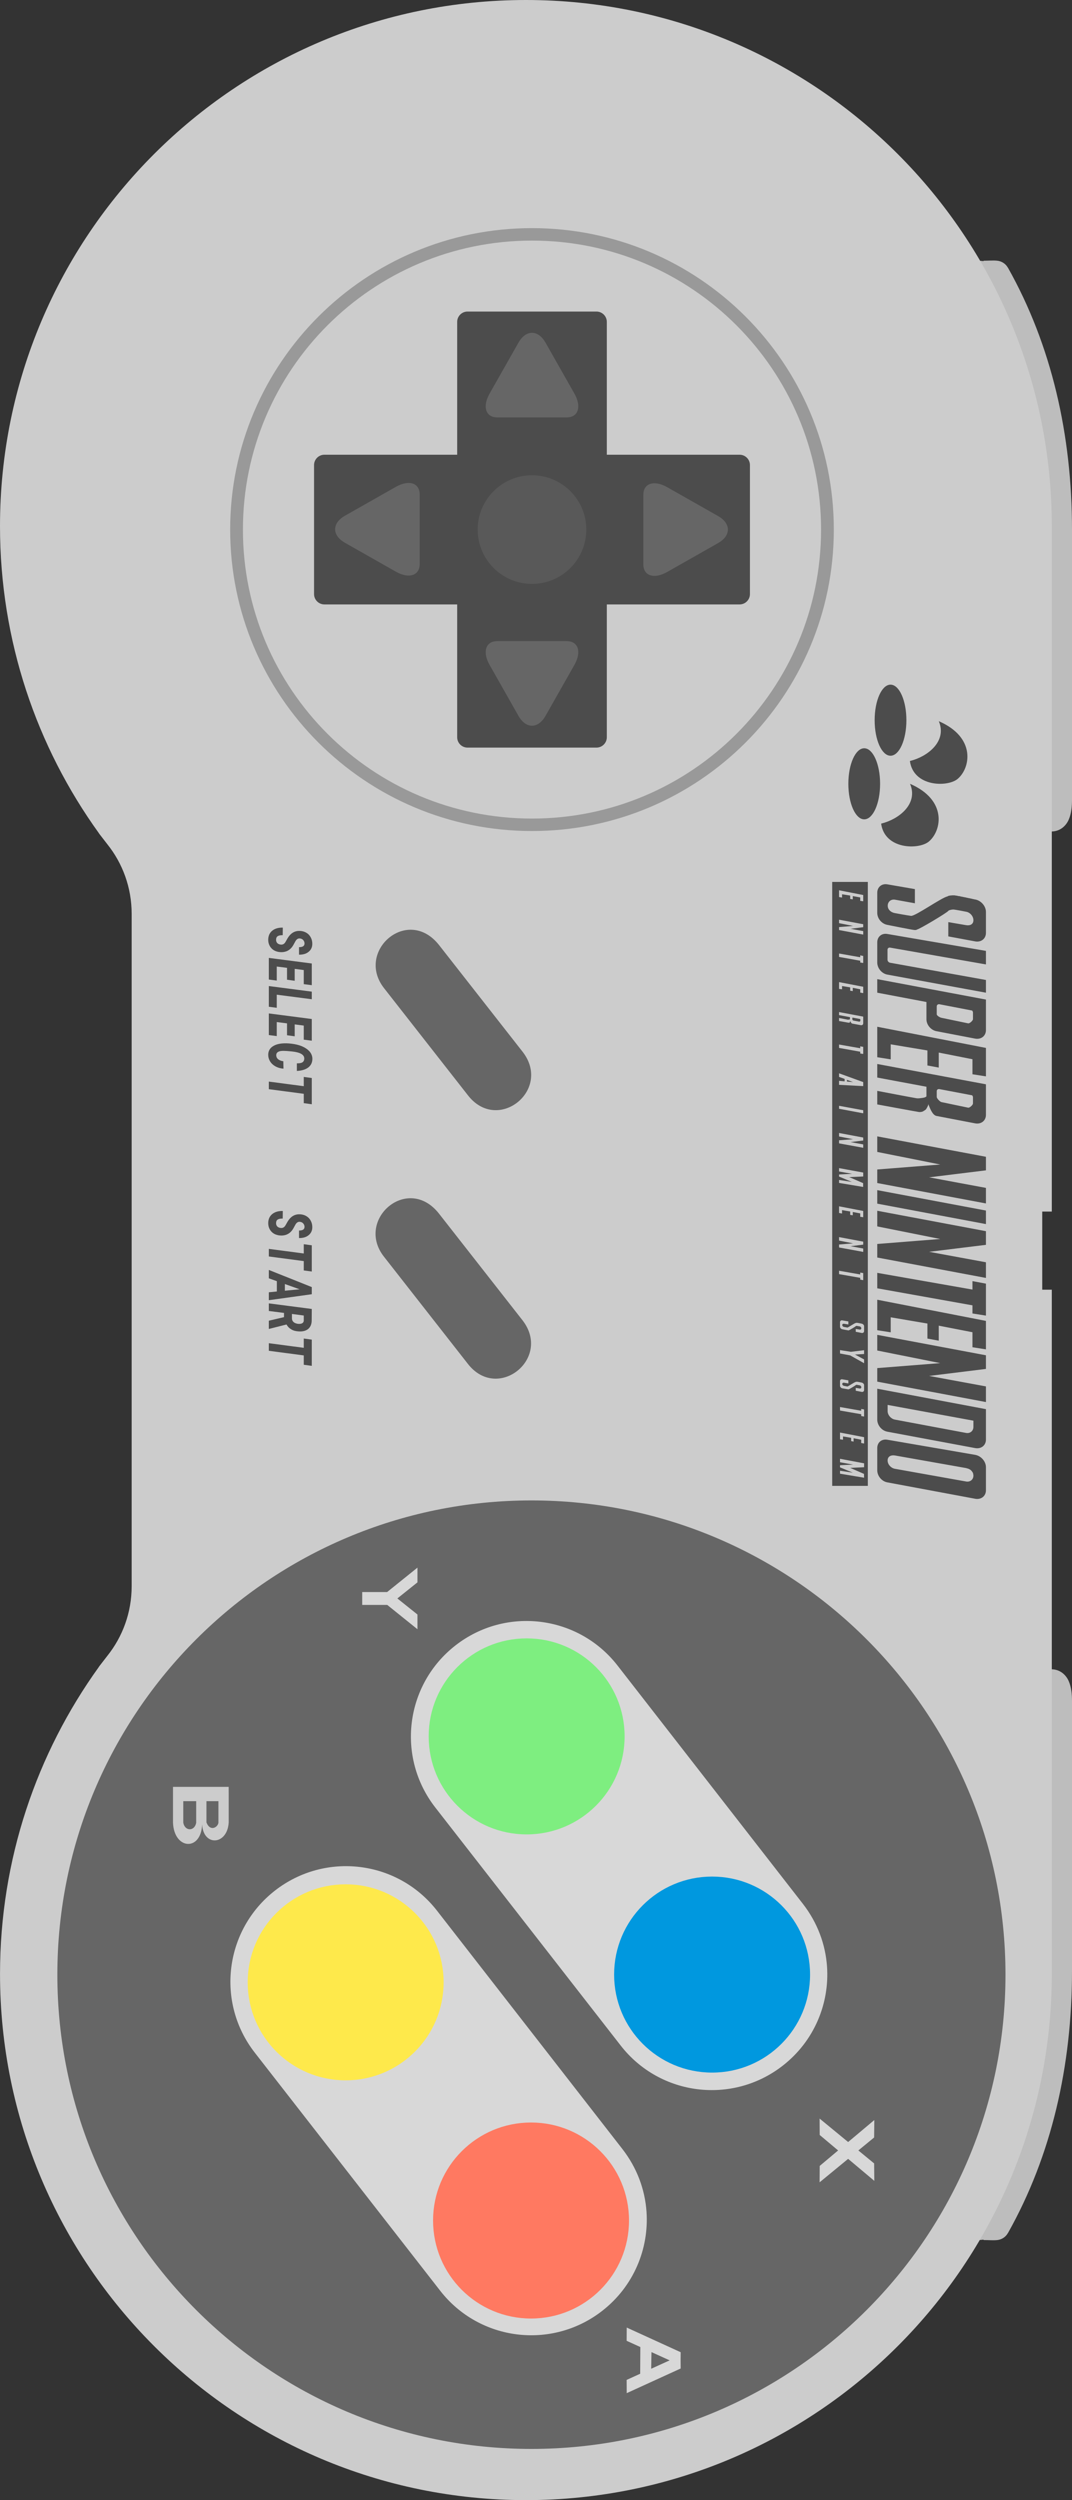 <?xml version="1.0" encoding="utf-8"?>
<svg width="165.138" height="384.989" viewBox="109.842 -107.426 165.138 384.989" xmlns="http://www.w3.org/2000/svg" xmlns:bx="https://www.boxy-svg.com/bx">
  <rect x="109.842" y="-107.426" width="165.138" height="384.989" fill="#333333" stroke="none"/>
  <path id="path7" d="M 261.87 2.5 C 260.879 2.5 259.736 2.585 258.759 3.019 C 257.781 3.454 256.964 4.382 256.964 5.693 L 257.605 5.693 C 257.594 5.945 257.626 6.323 257.937 6.334 L 302.422 6.213 C 318.309 6.692 332.112 11.312 344.216 18.682 C 344.73 18.94 344.952 18.404 344.943 18.194 C 344.907 17.337 344.857 16.663 344.792 16.126 L 344.857 16.126 C 344.857 15.278 344.93 14.624 344.857 13.992 C 344.784 13.368 344.429 12.735 343.78 12.376 C 343.774 12.372 343.784 12.357 343.78 12.355 C 343.774 12.353 343.765 12.359 343.76 12.355 C 331.815 5.641 318.052 2.5 303.42 2.5 Z" style="fill: rgb(189, 189, 189);" transform="matrix(6.123233601181348e-17, 1, -1, 6.123233601181348e-17, 277.48, -107.342)" bx:origin="0 0"/>
  <path id="path-7" d="M 132.864 2.5 C 131.873 2.5 130.73 2.415 129.753 1.981 C 128.775 1.546 127.958 0.618 127.958 -0.693 L 128.599 -0.693 C 128.588 -0.945 128.62 -1.323 128.931 -1.334 L 173.416 -1.213 C 189.303 -1.692 203.106 -6.312 215.21 -13.682 C 215.724 -13.94 215.946 -13.404 215.937 -13.194 C 215.901 -12.337 215.851 -11.663 215.786 -11.126 L 215.851 -11.126 C 215.851 -10.278 215.924 -9.624 215.851 -8.992 C 215.778 -8.368 215.423 -7.735 214.774 -7.376 C 214.768 -7.372 214.778 -7.357 214.774 -7.355 C 214.768 -7.353 214.759 -7.359 214.754 -7.355 C 202.809 -0.641 189.046 2.5 174.414 2.5 Z" style="fill: rgb(189, 189, 189);" transform="matrix(-6.123233601181348e-17, -1, 1, -6.123233601181348e-17, 272.48, 148.574)" bx:origin="0 1"/>
  <path id="path-11" d="M 80.935 5.611 L 170.385 5.611 L 186.483 5.611 L 186.483 6.448 L 186.483 7.085 L 187.12 7.085 L 197.878 7.085 L 198.515 7.085 L 198.515 6.448 L 198.515 5.611 L 214.434 5.611 L 303.883 5.611 C 348.637 5.611 384.905 41.861 384.905 86.613 C 384.905 131.367 348.635 167.635 303.883 167.635 C 286.223 167.635 269.899 161.983 256.586 152.395 L 256.567 152.395 L 254.894 151.1 C 251.954 148.752 248.227 147.355 244.175 147.355 L 213.814 147.355 L 171.001 147.355 L 140.639 147.355 C 136.588 147.355 132.861 148.752 129.922 151.1 L 128.248 152.395 L 128.229 152.395 C 114.924 161.989 98.603 167.638 80.937 167.638 C 36.185 167.638 -0.084 131.37 -0.084 86.616 C -0.084 41.864 36.186 5.613 80.937 5.613 L 80.935 5.611 Z" style="fill: rgb(204, 204, 204);" transform="matrix(6.123233601181348e-17, 1, -1, 6.123233601181348e-17, 277.48, -107.342)" bx:origin="0.5 0.5"/>
  <g transform="matrix(6.123233601181348e-17, 1, -1, 6.123233601181348e-17, 276.48, -107.342)">
    <g>
      <path d="M 145.366 123.432 C 145.419 123.096 145.279 122.834 144.946 122.648 L 144.386 122.329 C 143.599 121.86 143.226 121.222 143.266 120.416 C 143.286 120.044 143.383 119.716 143.556 119.433 C 143.729 119.14 143.973 118.914 144.286 118.755 C 144.593 118.595 144.929 118.52 145.296 118.529 C 145.789 118.538 146.186 118.728 146.486 119.1 C 146.786 119.463 146.933 119.955 146.926 120.575 L 145.766 120.575 C 145.773 120.327 145.733 120.124 145.646 119.964 C 145.559 119.814 145.416 119.734 145.216 119.725 C 145.016 119.725 144.843 119.787 144.696 119.911 C 144.543 120.034 144.453 120.207 144.426 120.429 C 144.386 120.731 144.556 120.978 144.936 121.173 C 145.316 121.369 145.593 121.532 145.766 121.665 C 146.313 122.099 146.569 122.684 146.536 123.419 C 146.516 123.8 146.423 124.137 146.256 124.429 C 146.089 124.712 145.859 124.934 145.566 125.093 C 145.273 125.253 144.939 125.328 144.566 125.319 C 144.299 125.31 144.053 125.257 143.826 125.16 C 143.593 125.053 143.393 124.898 143.226 124.695 C 142.899 124.287 142.743 123.747 142.756 123.073 L 143.926 123.087 C 143.913 123.423 143.963 123.681 144.076 123.857 C 144.183 124.026 144.369 124.11 144.636 124.11 C 144.829 124.11 144.993 124.053 145.126 123.937 C 145.259 123.814 145.339 123.645 145.366 123.432 Z" style="fill: rgb(76, 76, 76);" bx:origin="0.5 0.5"/>
      <path d="M 169.788 119.844 L 168.348 119.844 L 167.638 125.226 L 166.468 125.226 L 167.178 119.844 L 165.748 119.844 L 165.918 118.609 L 169.958 118.609 L 169.788 119.844 Z" style="fill: rgb(76, 76, 76);" bx:origin="0.5 0.5"/>
      <path d="M 164.477 122.967 C 164.443 123.436 164.327 123.848 164.127 124.203 C 163.927 124.566 163.667 124.845 163.347 125.04 C 163.02 125.235 162.667 125.328 162.287 125.319 C 161.767 125.302 161.36 125.08 161.067 124.655 C 160.767 124.22 160.603 123.636 160.577 122.901 C 160.557 122.413 160.597 121.878 160.697 121.293 C 160.797 120.717 160.96 120.217 161.187 119.791 C 161.42 119.357 161.69 119.034 161.997 118.821 C 162.31 118.609 162.65 118.506 163.017 118.516 C 163.563 118.533 163.993 118.751 164.307 119.167 C 164.62 119.592 164.793 120.173 164.827 120.908 L 163.657 120.908 C 163.663 120.5 163.61 120.213 163.497 120.044 C 163.377 119.867 163.197 119.774 162.957 119.765 C 162.337 119.738 161.96 120.372 161.827 121.665 C 161.767 122.259 161.737 122.679 161.737 122.927 C 161.723 123.671 161.93 124.057 162.357 124.083 C 162.63 124.093 162.85 124 163.017 123.804 C 163.183 123.609 163.29 123.339 163.337 122.994 L 164.477 122.967 Z" style="fill: rgb(76, 76, 76);" bx:origin="0.5 0.5"/>
      <path d="M 159.332 122.422 L 157.502 122.422 L 157.302 124.004 L 159.462 124.004 L 159.302 125.226 L 155.972 125.226 L 156.832 118.609 L 160.172 118.609 L 160.012 119.844 L 157.842 119.844 L 157.662 121.24 L 159.492 121.24 L 159.332 122.422 Z" style="fill: rgb(76, 76, 76);" bx:origin="0.5 0.5"/>
      <path d="M 153.087 124.004 L 155.107 124.004 L 154.947 125.226 L 151.757 125.226 L 152.617 118.609 L 153.787 118.609 L 153.087 124.004 Z" style="fill: rgb(76, 76, 76);" bx:origin="0.5 0.5"/>
      <path d="M 150.782 122.422 L 148.952 122.422 L 148.752 124.004 L 150.912 124.004 L 150.752 125.226 L 147.422 125.226 L 148.282 118.609 L 151.622 118.609 L 151.462 119.844 L 149.292 119.844 L 149.112 121.24 L 150.942 121.24 L 150.782 122.422 Z" style="fill: rgb(76, 76, 76);" bx:origin="0.5 0.5"/>
    </g>
    <g>
      <path d="M 189.002 123.432 C 189.055 123.096 188.915 122.834 188.582 122.648 L 188.022 122.329 C 187.235 121.86 186.862 121.222 186.902 120.416 C 186.922 120.044 187.019 119.716 187.192 119.433 C 187.365 119.14 187.609 118.914 187.922 118.755 C 188.229 118.595 188.565 118.52 188.932 118.529 C 189.425 118.538 189.822 118.728 190.122 119.1 C 190.422 119.463 190.569 119.955 190.562 120.575 L 189.402 120.575 C 189.409 120.327 189.369 120.124 189.282 119.964 C 189.195 119.814 189.052 119.734 188.852 119.725 C 188.652 119.725 188.479 119.787 188.332 119.911 C 188.179 120.034 188.089 120.207 188.062 120.429 C 188.022 120.731 188.192 120.978 188.572 121.173 C 188.952 121.369 189.229 121.532 189.402 121.665 C 189.949 122.099 190.205 122.684 190.172 123.419 C 190.152 123.8 190.059 124.137 189.892 124.429 C 189.725 124.712 189.495 124.934 189.202 125.093 C 188.909 125.253 188.575 125.328 188.202 125.319 C 187.935 125.31 187.689 125.257 187.462 125.16 C 187.229 125.053 187.029 124.898 186.862 124.695 C 186.535 124.287 186.379 123.747 186.392 123.073 L 187.562 123.087 C 187.549 123.423 187.599 123.681 187.712 123.857 C 187.819 124.026 188.005 124.11 188.272 124.11 C 188.465 124.11 188.629 124.053 188.762 123.937 C 188.895 123.814 188.975 123.645 189.002 123.432 Z" style="fill: rgb(76, 76, 76);" bx:origin="0.5 0.5"/>
      <path d="M 210.073 119.844 L 208.633 119.844 L 207.923 125.226 L 206.753 125.226 L 207.463 119.844 L 206.033 119.844 L 206.203 118.609 L 210.243 118.609 L 210.073 119.844 Z" style="fill: rgb(76, 76, 76);" bx:origin="0.5 0.5"/>
      <path d="M 202.25 121.665 L 202.93 121.665 C 203.116 121.665 203.28 121.608 203.42 121.492 C 203.56 121.369 203.66 121.2 203.72 120.987 C 203.78 120.784 203.796 120.579 203.77 120.376 C 203.723 120.04 203.56 119.862 203.28 119.844 L 202.49 119.844 Z M 202.09 122.887 L 201.79 125.226 L 200.62 125.226 L 201.48 118.609 L 203.24 118.622 C 203.8 118.622 204.233 118.795 204.54 119.14 C 204.84 119.495 204.973 119.973 204.94 120.575 C 204.92 121.054 204.816 121.448 204.63 121.758 C 204.45 122.077 204.196 122.325 203.87 122.502 L 204.54 125.146 L 204.54 125.226 L 203.29 125.226 L 202.74 122.887 Z" style="fill: rgb(76, 76, 76);" bx:origin="0 0"/>
      <path d="M 197.201 123.99 L 196.761 125.226 L 195.471 125.226 L 198.111 118.609 L 199.211 118.609 L 200.131 125.226 L 198.911 125.226 L 198.791 123.99 Z M 197.641 122.755 L 198.671 122.755 L 198.451 120.482 Z" style="fill: rgb(76, 76, 76);" bx:origin="0 0"/>
      <path d="M 195.548 119.844 L 194.108 119.844 L 193.398 125.226 L 192.228 125.226 L 192.938 119.844 L 191.508 119.844 L 191.678 118.609 L 195.718 118.609 L 195.548 119.844 Z" style="fill: rgb(76, 76, 76);" bx:origin="0.5 0.5"/>
    </g>
  </g>
  <path id="path42" style="fill: rgb(153, 153, 153); fill-opacity: 1; fill-rule: nonzero; stroke: rgb(153, 153, 153); clip-path: url(#clipPath16);" d="M 127.385 85.687 C 127.385 111.09 106.826 131.681 81.465 131.681 C 56.104 131.681 35.545 111.09 35.545 85.687 C 35.545 60.285 56.104 39.691 81.465 39.691 C 106.826 39.691 127.385 60.285 127.385 85.687" transform="matrix(6.123233601181348e-17, 1, -1, 6.123233601181348e-17, 277.48, -107.342)" bx:origin="0.5 0.5"/>
  <path id="path46" style="fill: rgb(204, 204, 204); fill-opacity: 1; fill-rule: nonzero; stroke: none; clip-path: url(#clipPath16);" d="M 125.965 85.686 C 125.965 110.28 106.043 130.216 81.466 130.216 C 56.889 130.216 36.965 110.28 36.965 85.686 C 36.965 61.093 56.889 41.156 81.466 41.156 C 106.043 41.156 125.965 61.093 125.965 85.686" transform="matrix(6.123233601181348e-17, 1, -1, 6.123233601181348e-17, 277.48, -107.342)" bx:origin="0.5 0.5"/>
  <path id="path50" style="fill: rgb(102, 102, 102); fill-opacity: 1; fill-rule: nonzero; stroke: none; clip-path: url(#clipPath16);" d="M 377.021 85.775 C 377.021 126.107 344.324 158.803 303.992 158.803 C 263.659 158.803 230.963 126.107 230.963 85.775 C 230.963 45.442 263.659 12.746 303.992 12.746 C 344.324 12.746 377.021 45.442 377.021 85.775" transform="matrix(6.123233601181348e-17, 1, -1, 6.123233601181348e-17, 277.48, -107.342)" bx:origin="0.5 0.5"/>
  <path id="path70" style="fill: rgb(76, 76, 76); fill-opacity: 1; fill-rule: nonzero; stroke: none; clip-path: url(#clipPath16);" d="M 113.449 74.16 L 92.99 74.16 L 92.99 53.702 C 92.99 52.829 92.275 52.113 91.4 52.113 L 71.529 52.113 C 70.654 52.113 69.939 52.829 69.939 53.702 L 69.939 74.16 L 49.48 74.16 C 48.607 74.16 47.892 74.876 47.892 75.75 L 47.892 95.622 C 47.892 96.495 48.607 97.211 49.48 97.211 L 69.939 97.211 L 69.939 117.67 C 69.939 118.544 70.654 119.259 71.529 119.259 L 91.4 119.259 C 92.275 119.259 92.99 118.544 92.99 117.67 L 92.99 97.211 L 113.449 97.211 C 114.323 97.211 115.038 96.495 115.038 95.622 L 115.038 75.75 C 115.038 74.876 114.323 74.16 113.449 74.16" transform="matrix(6.123233601181348e-17, 1, -1, 6.123233601181348e-17, 277.48, -107.342)" bx:origin="0.5 0.5"/>
  <path id="path90" style="fill: rgb(102, 102, 102); fill-opacity: 1; fill-rule: nonzero; stroke: none; clip-path: url(#clipPath16);" d="M 52.681 83.601 C 50.659 84.747 50.659 86.624 52.681 87.771 L 60.515 92.213 C 62.537 93.361 64.191 92.825 64.191 91.023 L 64.191 80.349 C 64.191 78.547 62.537 78.013 60.515 79.158 L 52.681 83.601 C 50.659 84.747 50.659 86.624 52.681 87.771 L 60.515 92.213 C 62.537 93.361 64.191 92.825 64.191 91.023 L 64.191 80.349 C 64.191 78.547 62.537 78.013 60.515 79.158 L 52.681 83.601 Z" transform="matrix(6.123233601181348e-17, 1, -1, 6.123233601181348e-17, 277.48, -107.342)" bx:origin="0.5 0.5"/>
  <path id="path94" style="fill: rgb(102, 102, 102); fill-opacity: 1; fill-rule: nonzero; stroke: none; clip-path: url(#clipPath16);" d="M 110.15 83.601 C 112.173 84.747 112.173 86.624 110.15 87.771 L 102.316 92.213 C 100.294 93.361 98.64 92.825 98.64 91.023 L 98.64 80.349 C 98.64 78.547 100.294 78.013 102.316 79.158 L 110.15 83.601 C 112.173 84.747 112.173 86.624 110.15 87.771 L 102.316 92.213 C 100.294 93.361 98.64 92.825 98.64 91.023 L 98.64 80.349 C 98.64 78.547 100.294 78.013 102.316 79.158 L 110.15 83.601 Z" transform="matrix(6.123233601181348e-17, 1, -1, 6.123233601181348e-17, 277.48, -107.342)" bx:origin="0.5 0.5"/>
  <path id="path98" style="fill: rgb(102, 102, 102); fill-opacity: 1; fill-rule: nonzero; stroke: none; clip-path: url(#clipPath16);" d="M 83.549 57.026 C 82.402 55.004 80.525 55.004 79.379 57.026 L 74.937 64.86 C 73.79 66.882 74.326 68.536 76.127 68.536 L 86.801 68.536 C 88.603 68.536 89.137 66.882 87.992 64.86 L 83.549 57.026 C 82.402 55.004 80.525 55.004 79.379 57.026 L 74.937 64.86 C 73.79 66.882 74.326 68.536 76.127 68.536 L 86.801 68.536 C 88.603 68.536 89.137 66.882 87.992 64.86 L 83.549 57.026 Z" transform="matrix(6.123233601181348e-17, 1, -1, 6.123233601181348e-17, 277.48, -107.342)" bx:origin="0.5 0.5"/>
  <path id="path102" style="fill: rgb(102, 102, 102); fill-opacity: 1; fill-rule: nonzero; stroke: none; clip-path: url(#clipPath16);" d="M 83.5 114.495 C 82.354 116.518 80.477 116.518 79.33 114.495 L 74.888 106.662 C 73.742 104.639 74.277 102.985 76.078 102.985 L 86.753 102.985 C 88.554 102.985 89.089 104.639 87.943 106.662 L 83.5 114.495 C 82.354 116.518 80.477 116.518 79.33 114.495 L 74.888 106.662 C 73.742 104.639 74.277 102.985 76.078 102.985 L 86.753 102.985 C 88.554 102.985 89.089 104.639 87.943 106.662 L 83.5 114.495 Z" transform="matrix(6.123233601181348e-17, 1, -1, 6.123233601181348e-17, 277.48, -107.342)" bx:origin="0.5 0.5"/>
  <path id="path-4" style="fill: rgb(102, 102, 102); fill-opacity: 1; fill-rule: nonzero; stroke: none; clip-path: url(#clipPath16);" d="M 168.6 95.693 L 151.932 108.296 C 146.17 112.674 139.213 104.445 145.442 99.712 L 162.109 87.108 C 168.064 82.689 174.639 91.212 168.6 95.693" transform="matrix(0.017, 1, -1, 0.017, 274.726, -109.022)" bx:origin="0.5 0.5"/>
  <path id="path-2" style="fill: rgb(102, 102, 102); fill-opacity: 1; fill-rule: nonzero; stroke: none; clip-path: url(#clipPath16);" d="M 209.938 95.693 L 193.27 108.296 C 187.508 112.674 180.551 104.445 186.78 99.712 L 203.447 87.108 C 209.402 82.689 215.977 91.212 209.938 95.693" transform="matrix(0.017, 1, -1, 0.017, 274.005, -109.016)" bx:origin="0.5 0.5"/>
  <path d="M 329.061 32.982 L 326.375 32.952 L 329.763 36.986 L 326.15 41.381 L 328.677 41.364 L 331.059 38.528 L 333.44 41.364 L 335.967 41.381 L 332.354 36.986 L 335.742 32.952 L 333.056 32.982 L 331.059 35.411 Z" style="fill: rgb(216, 216, 216);" transform="matrix(6.123233601181348e-17, 1, -1, 6.123233601181348e-17, 277.48, -107.342)" bx:origin="0 0"/>
  <path d="M 362.129 62.783 L 363.383 62.794 L 364.636 62.783 L 368.433 71.094 L 366.392 71.105 L 365.444 69.02 L 361.332 68.996 L 360.373 71.105 L 358.332 71.094 Z M 364.674 67.324 L 363.383 64.483 L 362.112 67.279 Z" style="fill: rgb(216, 216, 216);" transform="matrix(6.123233601181348e-17, 1, -1, 6.123233601181348e-17, 277.48, -107.342)" bx:origin="0 0"/>
  <path d="M 243.581 103.331 L 241.311 103.329 L 245.073 108.003 L 245.073 111.839 L 247.057 111.839 L 247.057 107.981 L 250.801 103.329 L 248.531 103.332 L 246.056 106.427 Z" style="fill: rgb(216, 216, 216);" transform="matrix(6.123233601181348e-17, 1, -1, 6.123233601181348e-17, 277.48, -107.342)" bx:origin="0 0"/>
  <path d="M 275.069 132.409 L 275.909 132.409 L 275.909 132.407 L 280.494 132.407 L 280.494 132.405 C 280.508 132.406 280.522 132.406 280.536 132.407 L 280.605 132.407 L 280.605 132.411 C 284.062 132.639 284.285 136.332 280.846 136.498 C 285.039 136.658 284.755 140.813 280.605 140.986 L 280.605 140.987 L 280.587 140.987 C 280.555 140.988 280.523 140.989 280.491 140.99 L 280.491 140.987 L 275.069 140.987 Z M 280.576 139.405 C 281.896 139.184 281.98 137.687 280.605 137.415 L 280.605 137.417 L 277.274 137.417 L 277.274 139.405 Z M 280.544 135.835 C 281.969 135.296 281.364 134.128 280.605 133.987 L 280.605 133.989 L 277.274 133.989 L 277.274 135.835 Z" style="fill: rgb(204, 204, 204);" transform="matrix(6.123233601181348e-17, 1, -1, 6.123233601181348e-17, 277.48, -107.342)" bx:origin="0 0"/>
  <path id="circle35" d="M 267.298 71.408 C 258.967 71.408 252.197 78.179 252.197 86.51 C 252.197 94.841 258.967 101.612 267.298 101.612 C 275.63 101.612 282.4 94.841 282.4 86.51 C 282.4 78.179 275.63 71.408 267.298 71.408 Z M 267.298 72.684 C 274.94 72.684 281.124 78.869 281.124 86.51 C 281.124 94.151 274.94 100.335 267.298 100.335 C 259.658 100.335 253.474 94.151 253.474 86.51 C 253.474 78.869 259.658 72.684 267.298 72.684 L 267.298 72.684 Z" style="fill: rgb(244, 244, 244);" transform="matrix(6.123233601181348e-17, 1, -1, 6.123233601181348e-17, 277.48, -107.342)" bx:origin="0.5 0.5"/>
  <path id="circle37" d="M 303.967 42.841 C 295.636 42.841 288.885 49.611 288.885 57.943 C 288.885 66.273 295.636 73.044 303.967 73.044 C 312.298 73.044 319.069 66.273 319.069 57.943 C 319.069 49.611 312.298 42.841 303.967 42.841 Z M 303.967 44.118 C 311.608 44.118 317.792 50.302 317.792 57.942 C 317.792 65.583 311.608 71.767 303.967 71.767 C 296.327 71.767 290.162 65.583 290.162 57.942 C 290.162 50.302 296.326 44.118 303.967 44.118 Z" style="fill: rgb(244, 244, 244);" transform="matrix(6.123233601181348e-17, 1, -1, 6.123233601181348e-17, 277.48, -107.342)" bx:origin="0.5 0.5"/>
  <path id="circle41" d="M 305.179 99.298 C 296.849 99.298 290.078 106.069 290.078 114.401 C 290.078 122.732 296.849 129.483 305.179 129.483 C 313.512 129.483 320.261 122.732 320.261 114.401 C 320.261 106.07 313.512 99.298 305.179 99.298 Z M 305.179 100.576 C 312.822 100.576 318.984 106.76 318.984 114.401 C 318.984 122.042 312.822 128.205 305.179 128.205 C 297.539 128.205 291.355 122.042 291.355 114.401 C 291.355 106.76 297.539 100.576 305.179 100.576 Z" style="fill: rgb(244, 244, 244);" transform="matrix(6.123233601181348e-17, 1, -1, 6.123233601181348e-17, 277.48, -107.342)" bx:origin="0.5 0.5"/>
  <path id="circle43" d="M 341.849 70.732 C 333.518 70.732 326.746 77.503 326.746 85.833 C 326.746 94.164 333.518 100.934 341.849 100.934 C 350.181 100.934 356.951 94.164 356.951 85.833 C 356.951 77.503 350.179 70.732 341.849 70.732 Z M 341.849 72.008 C 349.489 72.008 355.673 78.192 355.673 85.832 C 355.673 93.474 349.489 99.657 341.849 99.657 C 334.209 99.657 328.025 93.473 328.025 85.832 C 328.025 78.192 334.209 72.008 341.849 72.008 Z" style="fill: rgb(244, 244, 244);" transform="matrix(6.123233601181348e-17, 1, -1, 6.123233601181348e-17, 277.48, -107.342)" bx:origin="0.5 0.5"/>
  <path d="M 355.758 74.866 C 361.797 82.619 360.42 93.784 352.666 99.824 L 315.999 128.391 C 308.245 134.43 297.08 133.032 291.042 125.279 C 285.004 117.525 286.381 106.361 294.135 100.322 L 330.822 71.774 C 333.728 69.508 337.101 68.274 340.519 68.043 C 346.211 67.657 351.985 70.019 355.758 74.866 Z" style="fill: rgb(216, 216, 216);" transform="matrix(6.123233601181348e-17, 1, -1, 6.123233601181348e-17, 277.48, -107.342)" bx:origin="0 0"/>
  <path id="path-5" d="M 341.848 70.741 C 350.19 70.741 356.941 77.492 356.941 85.835 C 356.941 94.175 350.19 100.925 341.848 100.925 C 333.507 100.925 326.756 94.175 326.756 85.835 C 326.756 77.492 333.507 70.741 341.848 70.741 L 341.848 70.741 Z" style="fill: rgb(255, 121, 97);" transform="matrix(6.123233601181348e-17, 1, -1, 6.123233601181348e-17, 277.48, -107.342)" bx:origin="0.5 0.5"/>
  <path d="M 318.005 47.06 C 324.044 54.813 322.667 65.978 314.912 72.017 L 278.246 100.584 C 270.492 106.623 259.327 105.226 253.288 97.472 C 247.25 89.718 248.628 78.554 256.382 72.516 L 293.069 43.968 C 295.975 41.702 299.347 40.468 302.765 40.236 C 308.458 39.85 314.232 42.213 318.005 47.06 Z" style="fill: rgb(216, 216, 216);" transform="matrix(6.123233601181348e-17, 1, -1, 6.123233601181348e-17, 277.48, -107.342)" bx:origin="0 0"/>
  <path id="path-6" d="M 303.978 42.85 C 312.319 42.85 319.07 49.601 319.07 57.944 C 319.07 66.285 312.319 73.035 303.978 73.035 C 295.637 73.035 288.885 66.285 288.885 57.944 C 288.885 49.601 295.637 42.85 303.978 42.85 L 303.978 42.85 Z" style="fill: rgb(0, 152, 223);" transform="matrix(6.123233601181348e-17, 1, -1, 6.123233601181348e-17, 277.48, -107.342)" bx:origin="0.5 0.5"/>
  <path id="path-1" d="M 305.169 99.299 C 313.511 99.299 320.262 106.05 320.262 114.392 C 320.262 122.733 313.511 129.482 305.169 129.482 C 296.828 129.482 290.077 122.733 290.077 114.392 C 290.077 106.05 296.828 99.299 305.169 99.299 L 305.169 99.299 Z" style="fill: rgb(254, 233, 75);" transform="matrix(6.123233601181348e-17, 1, -1, 6.123233601181348e-17, 277.48, -107.342)" bx:origin="0.5 0.5"/>
  <path id="path-10" d="M 267.298 71.418 C 275.64 71.418 282.391 78.169 282.391 86.511 C 282.391 94.852 275.64 101.602 267.298 101.602 C 258.957 101.602 252.206 94.852 252.206 86.511 C 252.206 78.169 258.957 71.418 267.298 71.418 L 267.298 71.418 Z" style="fill: rgb(126, 238, 128);" transform="matrix(6.123233601181348e-17, 1, -1, 6.123233601181348e-17, 277.48, -107.342)" bx:origin="0.5 0.5"/>
  <path id="path-18" style="fill: rgb(102, 102, 102); fill-opacity: 0.5; fill-rule: nonzero; stroke: none; clip-path: url(#clipPath16);" d="M 89.83 85.686 C 89.83 90.307 86.085 94.051 81.464 94.051 C 76.845 94.051 73.1 90.307 73.1 85.686 C 73.1 81.067 76.845 77.321 81.464 77.321 C 86.085 77.321 89.83 81.067 89.83 85.686" transform="matrix(6.123233601181348e-17, 1, -1, 6.123233601181348e-17, 277.48, -107.342)" bx:origin="0.5 0.5"/>
  <g transform="matrix(0, 1, -1, 0, 276.67, -104.145)">
    <path id="path-3" style="fill: rgb(76, 76, 76); fill-opacity: 1; fill-rule: nonzero; stroke: none; clip-path: url(#clipPath16);" d="M 163.348 35.415 L 163.006 36.354 L 163.266 36.354 L 163.348 35.415 Z M 153.704 34.296 C 153.676 34.296 153.656 34.311 153.637 34.329 L 153.425 35.449 L 153.425 35.456 C 153.425 35.5 153.452 35.532 153.493 35.532 L 153.686 35.532 C 153.736 35.532 153.856 35.432 153.867 35.383 L 154.045 34.459 C 154.051 34.405 153.964 34.296 153.914 34.296 L 153.704 34.296 Z M 192.758 33.851 L 193.849 33.851 L 193.764 34.311 L 193.491 34.311 L 192.92 37.575 L 192.398 37.575 L 192.969 34.311 L 192.677 34.311 L 192.758 33.851 Z M 187.917 33.851 L 188.376 33.851 L 188.617 35.795 L 188.977 33.851 L 189.498 33.851 L 188.815 37.575 L 188.357 37.575 L 188.181 35.415 L 187.755 37.575 L 187.217 37.575 L 187.917 33.851 Z M 183.193 33.851 L 184.156 33.851 L 184.09 34.311 L 183.568 34.311 L 183.354 35.463 L 183.862 35.463 L 183.795 35.86 L 183.276 35.86 L 183.062 37.113 L 183.587 37.113 L 183.503 37.575 L 182.476 37.575 L 183.193 33.851 Z M 177.278 33.851 L 177.882 33.851 L 177.978 36.009 L 178.908 33.865 L 179.494 33.865 L 178.875 37.575 L 178.418 37.575 L 178.714 35.613 L 177.898 37.575 L 177.574 37.575 L 177.474 35.565 L 177.115 37.575 L 176.593 37.575 L 177.278 33.851 Z M 171.886 33.851 L 172.343 33.851 L 172.585 35.795 L 172.945 33.851 L 173.466 33.851 L 172.783 37.575 L 172.311 37.575 L 172.145 35.415 L 171.723 37.575 L 171.186 37.575 L 171.886 33.851 Z M 167.681 33.851 L 168.155 33.851 L 167.455 37.575 L 166.997 37.575 L 167.681 33.851 Z M 163.348 33.851 L 163.968 33.851 L 163.772 37.575 L 163.153 37.575 L 163.234 36.719 L 162.859 36.719 L 162.549 37.575 L 161.996 37.575 L 163.348 33.851 Z M 157.923 33.851 L 159.013 33.851 L 158.948 34.311 L 158.673 34.311 L 158.086 37.575 L 157.564 37.575 L 158.135 34.311 L 157.841 34.311 L 157.923 33.851 Z M 153.265 33.851 L 154.304 33.851 C 154.499 33.851 154.622 34.023 154.584 34.229 L 154.338 35.548 C 154.313 35.69 154.064 35.807 153.932 35.86 L 153.964 35.86 L 153.979 35.86 L 153.998 35.86 L 153.998 35.877 L 154.012 35.877 L 154.029 35.877 L 154.045 35.877 L 154.061 35.877 L 154.077 35.894 L 154.094 35.894 L 154.111 35.894 L 154.126 35.894 L 154.126 35.91 L 154.145 35.91 L 154.159 35.91 L 154.159 35.927 L 154.177 35.927 C 154.198 35.968 154.207 36.084 154.207 36.109 C 154.207 36.129 153.945 37.575 153.945 37.575 L 153.476 37.575 C 153.476 37.575 153.729 36.277 153.736 36.224 C 153.739 36.167 153.73 36.094 153.718 36.043 C 153.715 36.003 153.713 35.935 153.672 35.894 L 153.346 35.894 L 153.034 37.575 L 152.564 37.575 L 153.265 33.851 Z M 148.668 33.851 L 149.646 33.851 L 149.565 34.311 L 149.059 34.311 L 148.831 35.463 L 149.337 35.463 L 149.272 35.86 L 148.763 35.86 L 148.556 37.113 L 149.059 37.113 L 148.996 37.575 L 147.952 37.575 L 148.668 33.851 Z M 143.929 33.851 L 145.005 33.851 L 144.936 34.311 L 144.662 34.311 L 144.073 37.575 L 143.55 37.575 L 144.123 34.311 L 143.829 34.311 L 143.929 33.851 Z M 139.039 33.851 L 139.494 33.851 L 139.74 35.795 L 140.099 33.851 L 140.634 33.851 L 139.935 37.575 L 139.48 37.575 L 139.302 35.415 L 138.874 37.575 L 138.339 37.575 L 139.039 33.851 Z M 134.541 33.851 L 135.504 33.851 L 135.439 34.311 L 134.917 34.311 L 134.705 35.463 L 135.211 35.463 L 135.146 35.86 L 134.625 35.86 L 134.428 37.113 L 134.933 37.113 L 134.851 37.575 L 133.81 37.575 L 134.541 33.851 Z M 222.053 33.718 L 222.655 33.718 L 222.753 35.86 L 223.681 33.735 L 224.269 33.718 L 223.649 37.427 L 223.193 37.427 L 223.487 35.463 L 222.674 37.427 L 222.345 37.427 L 222.248 35.415 L 221.889 37.427 L 221.353 37.427 L 222.053 33.718 Z M 218.027 33.718 L 219.006 33.718 L 218.924 34.163 L 218.419 34.163 L 218.192 35.333 L 218.711 35.333 L 218.631 35.711 L 218.126 35.711 L 217.914 36.965 L 218.419 36.965 L 218.352 37.427 L 217.313 37.427 L 218.027 33.718 Z M 213.758 33.718 L 214.85 33.718 L 214.771 34.163 L 214.492 34.163 L 213.924 37.427 L 213.385 37.427 L 213.956 34.163 L 213.679 34.163 L 213.758 33.718 Z M 209.962 33.718 L 209.98 33.718 L 209.995 33.718 L 210.011 33.718 L 210.028 33.718 L 210.044 33.718 L 210.761 33.718 C 210.953 33.718 211.091 33.876 211.055 34.08 L 210.875 35.003 L 210.435 35.003 L 210.534 34.395 C 210.557 34.255 210.475 34.147 210.338 34.147 C 210.202 34.147 210.066 34.255 210.044 34.395 L 209.962 34.838 C 209.946 34.864 209.986 34.991 210.011 35.003 C 210.069 35.041 210.648 36.003 210.648 36.077 C 210.665 36.111 210.665 36.127 210.665 36.141 C 210.642 36.261 210.501 37.083 210.501 37.083 C 210.465 37.269 210.283 37.427 210.096 37.427 L 209.394 37.427 C 209.203 37.427 209.08 37.269 209.116 37.083 L 209.277 36.141 L 209.752 36.141 L 209.637 36.817 C 209.615 36.956 209.701 37.083 209.835 37.083 C 209.97 37.083 210.098 36.956 210.125 36.817 L 210.225 36.273 C 210.133 36.045 209.56 35.216 209.523 35.02 C 209.5 34.997 209.487 34.88 209.489 34.791 C 209.494 34.691 209.621 34.08 209.621 34.08 L 209.637 34.064 L 209.637 34.048 L 209.637 34.032 L 209.656 33.999 L 209.656 33.981 L 209.67 33.965 L 209.67 33.948 L 209.686 33.932 L 209.686 33.917 L 209.702 33.901 L 209.717 33.884 L 209.717 33.865 L 209.734 33.865 L 209.752 33.851 L 209.768 33.834 L 209.785 33.818 L 209.801 33.802 L 209.817 33.784 L 209.835 33.769 L 209.85 33.769 L 209.865 33.751 L 209.881 33.751 L 209.898 33.735 L 209.915 33.735 L 209.949 33.735 L 209.962 33.718 Z M 204.635 33.718 L 205.222 33.718 L 205.303 35.12 L 206.054 33.718 L 206.64 33.718 L 205.434 35.86 L 205.14 37.427 L 204.618 37.427 L 204.881 35.745 L 204.635 33.718 Z M 200.888 33.718 L 200.905 33.718 L 200.921 33.718 L 200.934 33.718 L 200.954 33.718 L 200.968 33.718 L 201.686 33.718 C 201.879 33.718 202.016 33.876 201.979 34.08 L 201.799 35.003 L 201.361 35.003 L 201.459 34.395 C 201.481 34.255 201.399 34.147 201.262 34.147 C 201.126 34.147 200.991 34.255 200.968 34.395 L 200.888 34.838 C 200.874 34.864 200.913 34.991 200.934 35.003 C 200.997 35.041 201.573 36.003 201.573 36.077 C 201.585 36.111 201.593 36.127 201.587 36.141 C 201.573 36.261 201.408 37.083 201.408 37.083 C 201.374 37.269 201.195 37.427 201.001 37.427 L 200.32 37.427 C 200.126 37.427 200.005 37.269 200.04 37.083 L 200.205 36.141 L 200.675 36.141 L 200.56 36.817 C 200.539 36.956 200.621 37.083 200.759 37.083 C 200.89 37.083 201.029 36.956 201.051 36.817 L 201.147 36.273 C 201.061 36.045 200.483 35.216 200.447 35.02 C 200.423 34.997 200.411 34.88 200.414 34.791 C 200.421 34.691 200.546 34.08 200.546 34.08 L 200.56 34.08 L 200.56 34.064 L 200.56 34.048 L 200.56 34.032 L 200.579 33.999 L 200.579 33.981 L 200.593 33.965 L 200.593 33.948 L 200.612 33.932 L 200.612 33.917 L 200.625 33.901 L 200.645 33.884 L 200.645 33.865 L 200.66 33.865 L 200.675 33.851 L 200.692 33.834 L 200.708 33.818 L 200.708 33.802 L 200.727 33.802 L 200.74 33.784 L 200.759 33.769 L 200.774 33.769 L 200.791 33.751 L 200.807 33.751 L 200.822 33.735 L 200.84 33.735 L 200.872 33.735 L 200.888 33.718 Z M 132.523 38.629 L 225.525 38.629 L 225.525 33.142 L 132.523 33.142 L 132.523 38.629 Z M 165.629 16.944 L 165.644 16.944 L 165.663 16.944 L 165.678 16.944 L 165.696 16.944 L 166.641 16.944 C 166.862 16.944 167.335 17.457 167.289 17.685 L 166.428 21.805 C 166.389 22.019 165.859 22.527 165.644 22.527 L 164.751 22.527 C 164.566 22.527 164.436 22.406 164.424 22.232 C 164.424 22.204 164.421 22.165 164.424 22.134 L 165.384 17.075 L 165.402 17.058 L 165.416 17.043 L 165.45 17.025 L 165.467 17.025 L 165.483 17.01 L 165.497 16.992 L 165.514 16.992 L 165.53 16.976 L 165.548 16.976 L 165.581 16.96 L 165.596 16.96 L 165.614 16.96 L 165.629 16.96 L 165.629 16.944 Z M 152.644 16.944 L 153.653 16.944 C 153.878 16.944 154.346 17.457 154.304 17.685 L 153.443 21.821 C 153.401 22.033 153.117 22.527 152.907 22.527 L 151.685 22.527 L 151.665 22.527 L 151.652 22.527 L 151.633 22.512 L 151.617 22.512 L 151.6 22.512 L 151.585 22.512 L 151.569 22.512 L 151.569 22.494 L 151.552 22.494 L 151.536 22.494 L 151.519 22.479 L 151.504 22.479 L 151.487 22.464 L 151.47 22.447 L 151.452 22.447 L 151.452 22.431 L 151.439 22.414 L 151.42 22.397 L 151.42 22.38 L 151.407 22.366 L 151.39 22.347 L 151.39 22.332 L 151.39 22.316 L 151.373 22.299 L 151.373 22.282 L 151.373 22.266 L 151.356 22.249 L 151.356 22.232 C 151.356 22.204 151.352 22.165 151.356 22.134 L 152.332 17.075 C 152.422 17 152.532 16.944 152.644 16.944 M 223.879 16.876 L 223.942 16.876 C 224.556 16.876 224.961 17.377 224.854 17.995 L 222.898 28.956 C 222.793 29.577 222.227 30.094 221.613 30.094 C 220.997 30.094 220.741 29.578 220.846 28.956 L 222.786 17.995 L 222.801 17.947 L 222.821 17.9 L 222.834 17.833 L 222.852 17.784 L 222.866 17.718 L 222.883 17.67 L 222.898 17.619 L 222.932 17.57 L 222.949 17.522 L 222.98 17.469 L 222.998 17.421 L 223.028 17.372 L 223.063 17.339 L 223.095 17.289 L 223.128 17.24 L 223.176 17.207 L 223.21 17.173 L 223.241 17.142 L 223.29 17.11 L 223.339 17.075 L 223.371 17.043 L 223.419 17.01 L 223.47 16.992 L 223.519 16.96 L 223.552 16.944 L 223.615 16.927 L 223.665 16.909 L 223.715 16.909 L 223.763 16.895 L 223.829 16.895 L 223.879 16.876 Z M 215.486 16.876 L 216.445 16.876 C 217.064 16.876 217.482 17.377 217.377 17.995 L 215.324 28.956 C 215.216 29.578 214.618 30.094 214.004 30.094 L 213.058 30.094 L 215.486 16.876 Z M 222.655 14.948 C 221.761 14.948 220.907 15.691 220.747 16.613 L 218.419 30.142 C 218.267 31.007 218.833 31.69 219.693 31.69 L 223.128 31.69 C 223.99 31.69 224.827 31.007 224.985 30.142 L 227.509 16.613 C 227.683 15.691 227.1 14.948 226.209 14.948 L 222.655 14.948 Z M 213.711 14.948 L 210.564 31.69 L 215.324 31.69 C 216.188 31.69 217.019 31.007 217.181 30.142 L 219.707 16.613 C 219.877 15.689 219.296 14.948 218.403 14.948 L 213.711 14.948 Z M 205.416 14.948 L 202.272 31.69 L 204.684 31.69 L 206.623 21.987 L 207.389 31.69 L 209.475 31.69 L 212.619 14.948 L 210.208 14.948 L 208.596 23.701 L 207.517 14.948 L 205.416 14.948 Z M 200.122 14.948 L 196.862 31.69 L 201.555 31.69 L 201.88 29.616 L 199.568 29.616 L 200.528 23.963 L 202.843 23.963 L 203.168 22.217 L 200.855 22.217 L 201.866 17.025 L 204.178 17.025 L 204.503 14.948 L 200.122 14.948 Z M 194.385 14.948 L 193.996 17.025 L 195.298 17.025 L 192.723 31.69 L 195.103 31.69 L 197.726 17.025 L 198.98 17.025 L 199.306 14.948 L 194.385 14.948 Z M 186.307 14.948 L 183.161 31.69 L 185.572 31.69 L 187.509 21.987 L 188.276 31.69 L 190.362 31.69 L 193.506 14.948 L 191.095 14.948 L 189.483 23.701 L 188.409 14.948 L 186.307 14.948 Z M 183.129 14.948 L 179.986 31.69 L 182.067 31.69 L 185.214 14.948 L 183.129 14.948 Z M 174.85 14.948 L 171.706 31.69 L 174.103 31.69 L 176.039 21.987 L 176.805 31.69 L 178.893 31.69 L 182.036 14.948 L 179.641 14.948 L 178.014 23.701 L 176.938 14.948 L 174.85 14.948 Z M 163.689 14.948 L 160.561 31.69 L 162.649 31.69 L 164.065 24.113 L 165.548 24.113 C 165.743 24.295 165.764 24.635 165.794 24.804 C 165.831 25.05 165.872 25.365 165.842 25.61 C 165.815 25.856 164.701 31.69 164.701 31.69 L 166.787 31.69 C 166.787 31.69 167.961 25.334 167.961 25.232 C 167.964 25.128 167.961 24.803 167.846 24.624 C 167.769 24.507 167.639 24.242 167.486 24.145 C 167.197 23.957 166.869 23.831 166.869 23.831 L 166.722 23.831 C 167.316 23.593 168.443 23.202 168.561 22.561 L 169.702 16.613 C 169.876 15.689 169.294 14.948 168.398 14.948 L 163.689 14.948 Z M 158.086 14.948 L 154.826 31.69 L 159.52 31.69 L 159.847 29.616 L 157.533 29.616 L 158.477 23.963 L 160.79 23.963 L 161.114 22.217 L 158.803 22.217 L 159.828 17.025 L 162.143 17.025 L 162.468 14.948 L 158.086 14.948 Z M 150.64 14.948 L 147.496 31.69 L 149.581 31.69 L 151.016 24.113 L 153.672 24.113 C 154.534 24.113 155.354 23.421 155.513 22.561 L 156.653 16.613 C 156.821 15.689 156.241 14.948 155.346 14.948 L 152.725 14.948 L 150.64 14.948 Z M 143.145 14.948 L 140.539 30.142 C 140.387 31.007 140.966 31.69 141.826 31.69 L 144.936 31.69 C 145.798 31.69 146.635 31.007 146.795 30.142 L 149.581 14.948 L 147.624 14.948 L 144.969 29.716 C 144.933 29.928 144.724 30.111 144.513 30.111 L 142.967 30.111 C 142.75 30.111 142.606 29.929 142.639 29.716 L 145.23 14.948 L 143.145 14.948 Z M 137.148 14.948 C 136.257 14.948 135.386 15.691 135.225 16.613 L 135.225 16.63 L 135.225 16.646 L 135.225 16.664 L 135.211 16.678 L 135.211 16.713 L 135.211 16.728 L 135.194 16.762 L 135.194 16.794 L 135.179 16.828 L 135.179 16.876 L 135.16 16.909 L 135.16 16.96 L 135.146 17.01 L 135.128 17.058 L 135.11 17.157 L 135.08 17.273 L 135.066 17.388 L 135.031 17.503 L 135.014 17.636 L 134.981 17.766 L 134.952 17.915 L 134.917 18.048 L 134.867 18.326 L 134.836 18.474 L 134.804 18.608 L 134.787 18.739 L 134.754 18.871 L 134.72 19.003 L 134.705 19.134 L 134.692 19.25 L 134.657 19.35 L 134.639 19.464 L 134.639 19.512 L 134.625 19.547 L 134.625 19.593 L 134.625 19.627 L 134.606 19.68 L 134.606 19.711 L 134.606 19.743 L 134.591 19.777 L 134.591 19.794 L 134.591 19.81 C 134.575 20.213 134.628 20.764 134.754 20.866 C 134.912 21.75 137.837 25.859 137.752 26.486 C 137.672 27.113 137.329 28.956 137.329 28.956 C 137.224 29.578 136.801 30.076 136.186 30.076 C 135.574 30.076 135.155 29.581 135.259 28.956 L 135.813 25.893 L 133.63 25.893 L 132.896 30.142 C 132.747 31.007 133.325 31.69 134.186 31.69 L 137.295 31.69 C 138.158 31.69 138.978 31.007 139.136 30.142 C 139.136 30.142 139.94 26.171 139.935 25.893 C 139.932 25.608 139.855 25.577 139.855 25.577 C 139.855 25.254 137.251 20.91 136.986 20.746 C 136.872 20.681 136.779 20.252 136.773 19.991 C 136.769 19.731 137.116 17.995 137.116 17.995 C 137.224 17.377 137.806 16.876 138.421 16.876 C 139.036 16.876 139.292 17.377 139.185 17.995 L 138.714 20.746 L 140.914 20.746 L 141.681 16.613 C 141.853 15.691 141.269 14.948 140.374 14.948 L 137.148 14.948 Z" bx:origin="0.5 0.5"/>
    <g transform="matrix(1.606, 0, 0, -1.606, 113.093, 29.646)" id="g104">
      <path id="path106" style="fill: rgb(76, 76, 76); fill-opacity: 1; fill-rule: nonzero; stroke: none;" d="m 0,0 c 0,-0.841 -1.525,-1.523 -3.407,-1.523 -1.882,0 -3.408,0.682 -3.408,1.523 0,0.841 1.526,1.523 3.408,1.523 C -1.525,1.523 0,0.841 0,0"/>
    </g>
    <g transform="matrix(1.606, 0, 0, -1.606, 122.888, 33.697)" id="g108">
      <path id="path110" style="fill: rgb(76, 76, 76); fill-opacity: 1; fill-rule: nonzero; stroke: none;" d="m 0,0 c 0,-0.841 -1.525,-1.523 -3.407,-1.523 -1.882,0 -3.408,0.682 -3.408,1.523 0,0.841 1.526,1.523 3.408,1.523 C -1.525,1.523 0,0.841 0,0"/>
    </g>
    <g transform="matrix(1.606, 0, 0, -1.606, 123.546, 31.092)" id="g112">
      <path id="path114" style="fill: rgb(76, 76, 76); fill-opacity: 1; fill-rule: nonzero; stroke: none;" d="M 0,0 C -0.41,1.706 -1.897,3.592 -3.817,2.772 -2.254,6.378 0.697,5.805 1.721,4.575 2.519,3.618 2.5,0.343 0,0"/>
    </g>
    <g transform="matrix(1.606, 0, 0, -1.606, 113.904, 26.662)" id="g116">
      <path id="path118" style="fill: rgb(76, 76, 76); fill-opacity: 1; fill-rule: nonzero; stroke: none;" d="M 0,0 C -0.41,1.706 -1.897,3.591 -3.817,2.772 -2.254,6.378 0.697,5.805 1.721,4.575 2.519,3.618 2.5,0.343 0,0"/>
    </g>
  </g>
</svg>